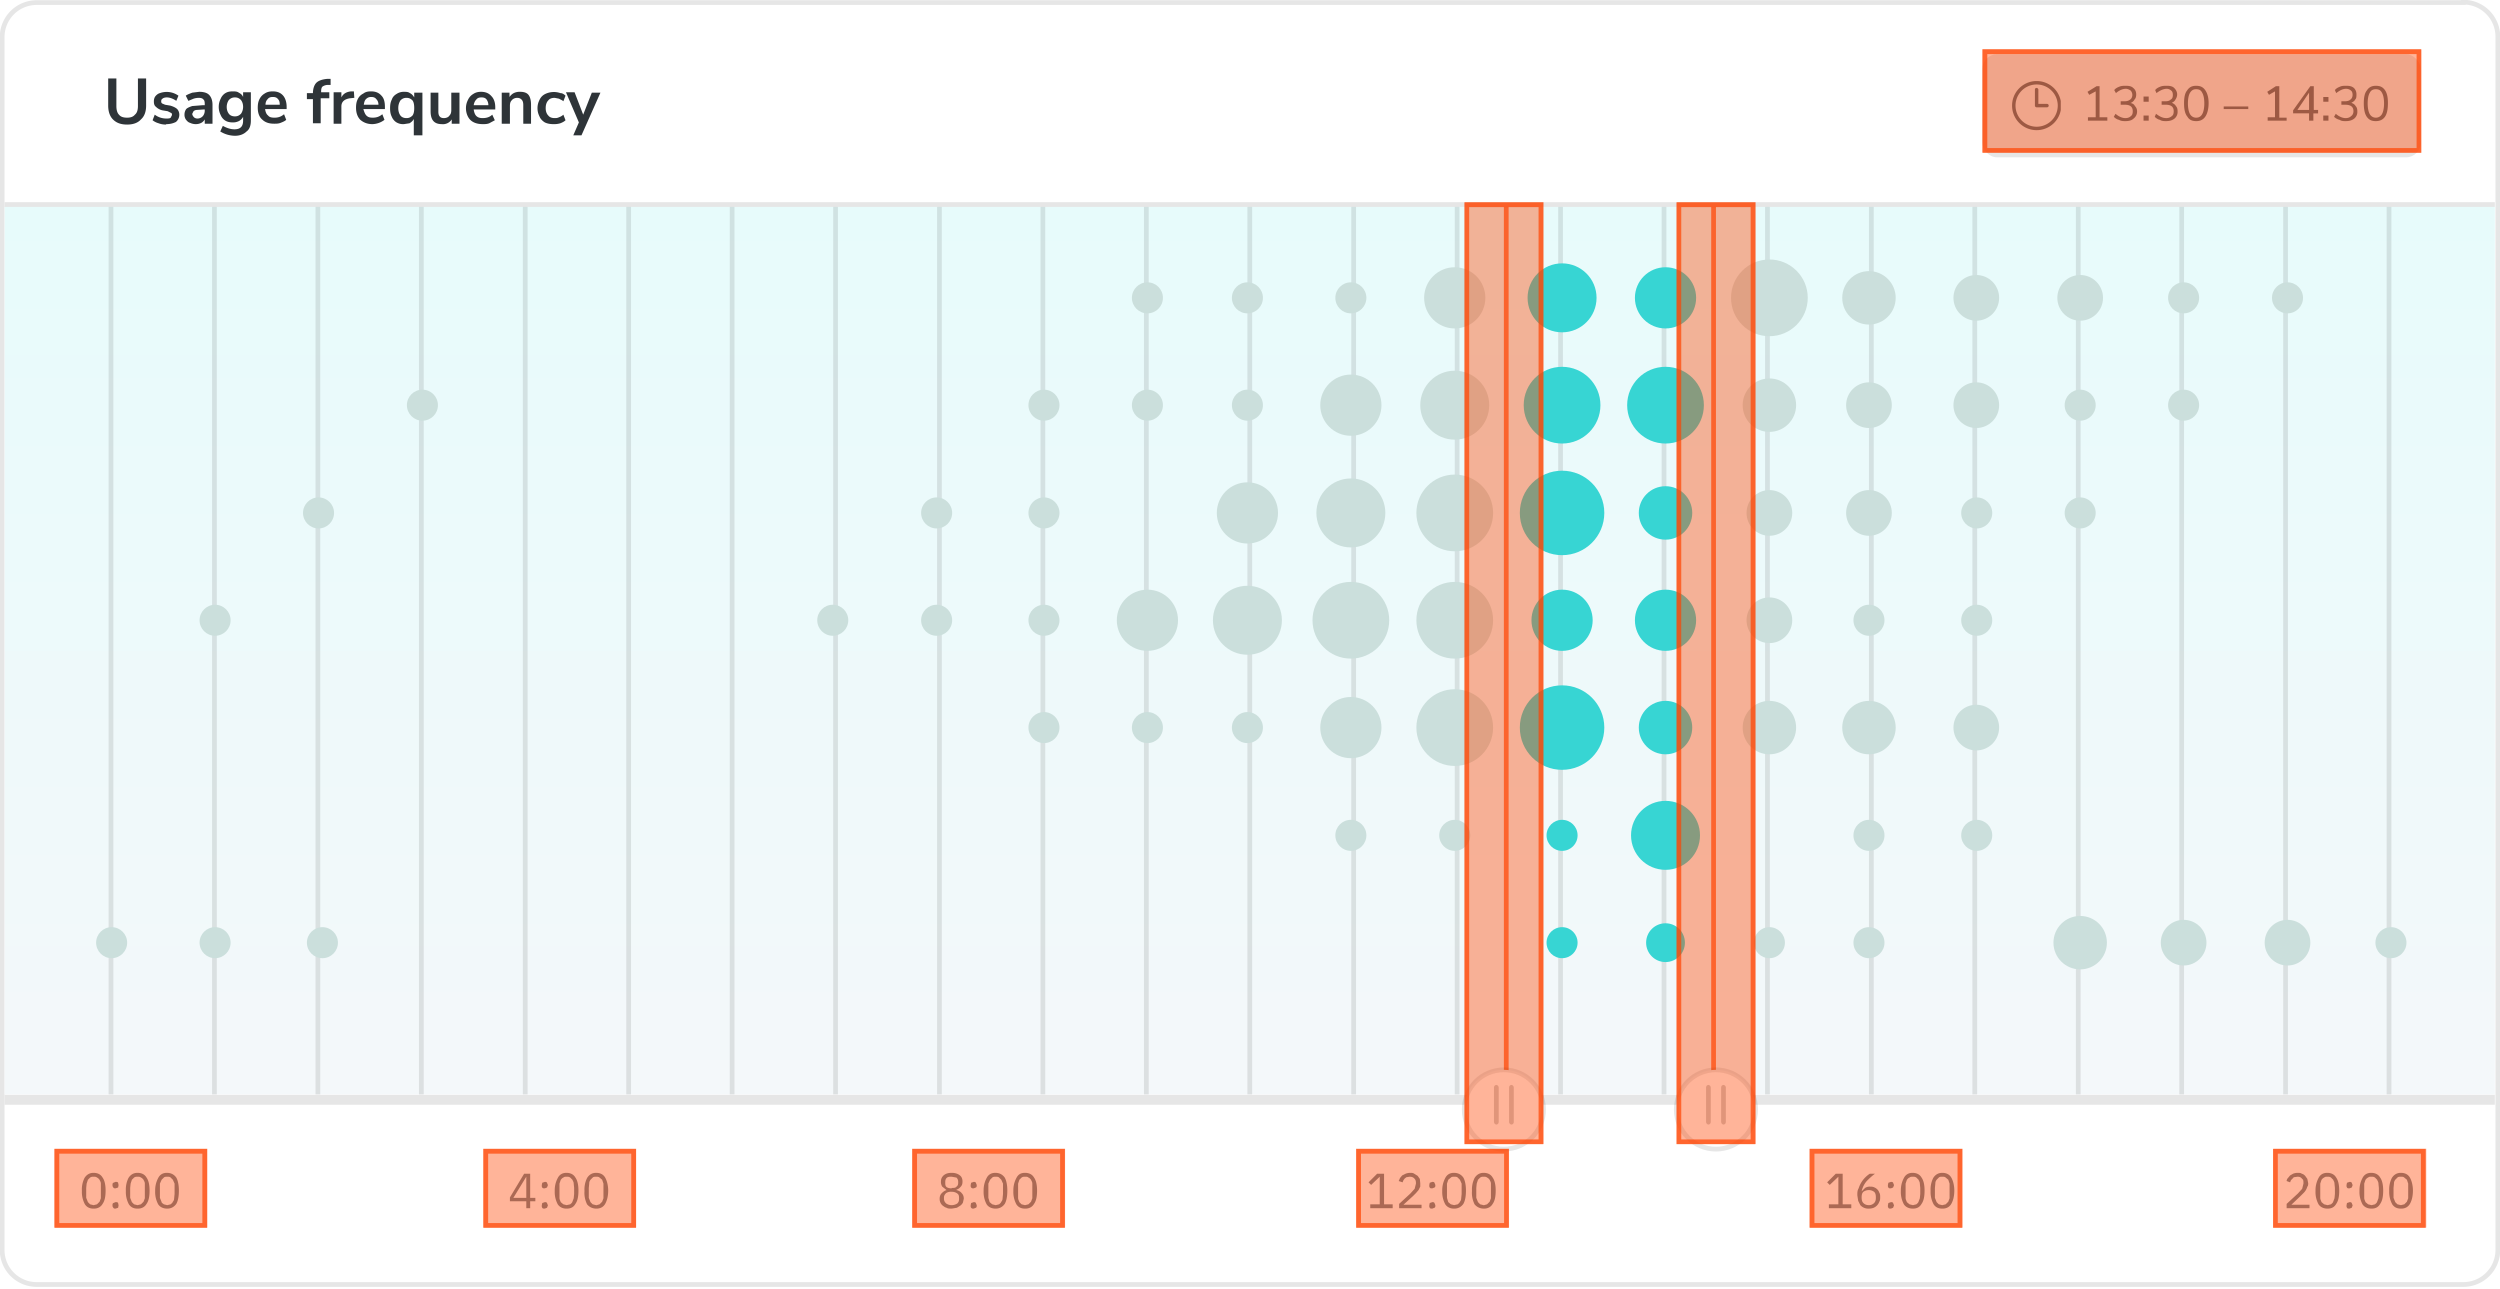 <svg xmlns="http://www.w3.org/2000/svg" width="580" height="299" fill="none"><path fill="#fff" d="M1.1 8.5c0-4 3.3-7.4 7.4-7.4h563c4 0 7.4 3.3 7.4 7.4V290c0 4-3.3 7.3-7.4 7.3H8.5c-4 0-7.4-3.2-7.4-7.3V8.5Z"/><path stroke="#000" stroke-opacity=".1" stroke-width="1.1" d="M571.5.6H8.5a8 8 0 0 0-8 7.9V290a8 8 0 0 0 8 8h563a8 8 0 0 0 8-8V8.5a8 8 0 0 0-8-8Z"/><path fill="#2E3438" d="M29.5 28.9c-1.5 0-2.5-.4-3.3-1.2-.7-.7-1.1-1.8-1.1-3.2v-6.3H27v6.4c0 .9.2 1.6.6 2 .4.5 1 .7 1.9.7.8 0 1.4-.2 1.8-.7.5-.4.7-1.1.7-2v-6.4h1.9v6.3c0 1.4-.4 2.5-1.2 3.2-.7.8-1.8 1.2-3.2 1.2Zm9 0c-.6 0-1.2-.1-1.7-.3a4 4 0 0 1-1.4-.7l.5-1.3c.8.6 1.7.9 2.7.9.4 0 .8 0 1-.2l.3-.6c0-.2 0-.4-.2-.5l-.8-.4-1.2-.2a3 3 0 0 1-1.5-.8c-.4-.3-.5-.7-.5-1.3 0-.4.1-.8.3-1.1.3-.4.7-.7 1.1-.8a4.7 4.7 0 0 1 4.3.6l-.5 1.2c-.7-.5-1.5-.8-2.2-.8-.4 0-.8.1-1 .3-.2.1-.3.3-.3.6 0 .2 0 .3.2.5l.7.3 1.2.2c.7.2 1.3.5 1.6.8.3.3.5.8.5 1.3 0 .7-.3 1.3-.8 1.7-.6.3-1.3.5-2.2.5Zm7.7-7.6c1 0 1.8.2 2.3.7.5.5.8 1.3.8 2.3v4.4h-1.8v-1a2 2 0 0 1-.8.8c-.4.2-.8.3-1.3.3a3 3 0 0 1-1.3-.3c-.4-.1-.7-.4-1-.8a2 2 0 0 1-.3-1.1c0-.6.2-1 .4-1.3.3-.3.8-.5 1.4-.7l2.5-.2h.4v-.3c0-.5-.1-.9-.3-1-.2-.3-.6-.4-1.1-.4a4 4 0 0 0-1.2.2l-1.2.5-.6-1.2c.4-.3 1-.5 1.5-.7l1.6-.2Zm-.4 6.2c.5 0 .9-.2 1.2-.5.3-.3.5-.8.5-1.3v-.3h-.3l-1.5.1c-.4 0-.7.2-.8.3l-.3.6c0 .3.2.6.4.8.2.2.5.3.8.3Zm12.4-6V28c0 1.1-.3 2-1 2.5-.6.6-1.5 1-2.7 1a6.6 6.6 0 0 1-3.4-1l.6-1.3c.9.5 1.8.8 2.7.8 1.3 0 2-.6 2-2v-.9c-.2.4-.6.8-1 1a3 3 0 0 1-1.4.3c-.6 0-1.2-.1-1.7-.4-.5-.3-.9-.8-1.1-1.3a4.2 4.2 0 0 1 0-3.8c.2-.5.6-1 1.1-1.3.5-.3 1-.4 1.7-.4.5 0 1 0 1.4.3.4.2.8.5 1 1v-1.1h1.8ZM54.5 27c.6 0 1-.2 1.4-.6.3-.4.5-1 .5-1.6 0-.7-.2-1.2-.5-1.6-.4-.4-.8-.6-1.4-.6-.6 0-1 .2-1.4.6-.3.4-.5 1-.5 1.6 0 .7.2 1.2.5 1.6.3.4.8.6 1.4.6Zm12-1.7h-5c.1.7.3 1.2.7 1.5.3.4.8.5 1.5.5.8 0 1.5-.2 2.2-.8l.5 1.3c-.3.3-.8.5-1.3.7-.5.2-1 .2-1.5.2-1.2 0-2.1-.3-2.8-1-.7-.6-1-1.6-1-2.7 0-.8.1-1.4.4-2 .3-.6.7-1 1.2-1.3.6-.4 1.2-.5 1.9-.5 1 0 1.8.3 2.4 1 .5.6.8 1.5.8 2.6v.5Zm-3.2-2.8c-.5 0-.9.1-1.2.5-.3.3-.5.7-.5 1.3h3.3c0-.6-.1-1-.4-1.3-.3-.4-.7-.5-1.2-.5Zm11.2-1.1h1.9v1.4h-2v5.8h-1.8V23h-1.4v-1.4h1.4c0-1 .3-1.9.8-2.4s1.4-.8 2.5-.9h.8v1.4h-.6c-.6 0-1 .2-1.3.4-.2.2-.3.6-.3 1.1v.4Zm7.7 1.3-1 .1c-1.3.2-2 .8-2 1.9v4h-1.8v-7.3h1.8v1.2c.4-.8 1.1-1.3 2.3-1.4h.6l.1 1.5Zm7.1 2.6h-5c.2.7.4 1.2.7 1.5.4.4.8.5 1.5.5.8 0 1.5-.2 2.2-.8l.5 1.3a4.8 4.8 0 0 1-2.8 1c-1.2 0-2.1-.4-2.8-1-.7-.7-1-1.7-1-2.8 0-.8.1-1.4.4-2 .3-.6.7-1 1.3-1.3.5-.4 1.1-.5 1.8-.5 1 0 1.8.3 2.4 1 .6.6.8 1.5.8 2.6v.5Zm-3.2-2.8c-.4 0-.8.1-1.2.5-.3.3-.4.7-.5 1.3h3.4c0-.6-.2-1-.5-1.3-.3-.4-.7-.5-1.2-.5ZM98 21.5v9.9H96v-3.8c-.2.4-.5.7-1 1l-1.3.2a3 3 0 0 1-1.7-.4c-.5-.3-.9-.8-1.1-1.3-.3-.6-.4-1.2-.4-2s.1-1.4.4-2c.2-.6.6-1 1.1-1.3a3 3 0 0 1 1.7-.5c.5 0 1 0 1.4.3.4.2.7.5 1 1v-1.1h1.8Zm-3.7 5.9c.6 0 1-.2 1.4-.6.3-.4.4-1 .4-1.7 0-.8-.1-1.4-.4-1.8-.4-.4-.8-.6-1.4-.6-.6 0-1 .2-1.4.6-.3.5-.5 1-.5 1.8 0 .7.2 1.3.5 1.7.3.4.8.6 1.4.6Zm12.3-6v7.3h-1.8v-1a2.4 2.4 0 0 1-2.3 1.1c-1.8 0-2.6-1-2.6-3v-4.3h1.8v4.4c0 .5.1.9.3 1.1.2.3.6.4 1 .4.5 0 1-.2 1.2-.5.4-.4.5-.8.5-1.4v-4h1.9Zm8.3 4h-5c.1.7.3 1.2.6 1.5.4.4.9.5 1.5.5.8 0 1.6-.2 2.2-.8l.6 1.3-1.3.7c-.5.2-1 .2-1.5.2-1.2 0-2.2-.3-2.9-1-.6-.6-1-1.6-1-2.7 0-.8.2-1.4.5-2 .3-.6.7-1 1.2-1.3.6-.4 1.2-.5 1.8-.5 1 0 1.8.3 2.4 1 .6.6.9 1.5.9 2.6v.5Zm-3.2-2.8c-.5 0-.9.1-1.2.5-.3.3-.5.7-.6 1.3h3.4c0-.6-.2-1-.4-1.3-.3-.4-.7-.5-1.2-.5Zm9-1.3c.8 0 1.5.2 1.9.7.4.5.6 1.3.6 2.3v4.4h-1.8v-4.3c0-.6-.1-1-.4-1.3-.2-.2-.5-.4-1-.4s-1 .2-1.3.6c-.3.3-.4.7-.4 1.3v4.1h-1.9v-7.2h1.8v1c.3-.4.6-.7 1-.9a3 3 0 0 1 1.4-.3Zm7.7 7.5c-.7 0-1.4-.1-2-.4-.5-.3-1-.8-1.2-1.3-.3-.6-.5-1.2-.5-2s.2-1.4.5-2c.3-.6.7-1 1.3-1.3a4.6 4.6 0 0 1 3.5-.2c.5 0 .9.3 1.2.6l-.5 1.3c-.3-.3-.7-.4-1-.6l-1-.2c-.7 0-1.2.2-1.5.6-.4.4-.6 1-.6 1.8 0 .7.2 1.3.6 1.7.3.4.8.6 1.5.6.3 0 .6 0 1-.2.3-.1.7-.3 1-.6l.5 1.3c-.3.3-.7.5-1.2.7a5 5 0 0 1-1.6.2Zm9-7.3h1.9l-4.4 9.9H133l1.3-3-3-7h2l2 5.2 2-5.1Z"/><path fill="url(#a)" d="M0 0h577.7v205.9H0z" transform="translate(1.1 48)"/><path fill="#000" fill-opacity=".1" d="M193.3 48h1.1v205.9h-1.1zM385.5 48h1.1v205.9h-1.1zM49.2 48h1.1v205.9h-1.1zM241.4 48h1.1v205.9h-1.1zM433.6 48h1.1v205.9h-1.1zM97.2 48h1.1v205.9h-1.1zM289.4 48h1.1v205.9h-1.1zM481.6 48h1.1v205.9h-1.1zM145.3 48h1.1v205.9h-1.1zM337.5 48h1.1v205.9h-1.1zM529.7 48h1.1v205.9h-1.1zM25.2 48h1.1v205.9h-1.1zM217.4 48h1.1v205.9h-1.1zM409.5 48h1.1v205.9h-1.1zM73.2 48h1.1v205.9h-1.1zM265.4 48h1.1v205.9h-1.1zM457.6 48h1.1v205.9h-1.1zM121.3 48h1.1v205.9h-1.1zM313.5 48h1.1v205.9h-1.1zM505.6 48h1.1v205.9h-1.1zM169.3 48h1.1v205.9h-1.1zM361.5 48h1.1v205.9h-1.1zM553.7 48h1.1v205.9h-1.1z"/><circle cx="25.9" cy="218.7" r="3.6" fill="#CBDFDC"/><circle cx="313.4" cy="193.8" r="3.6" fill="#CBDFDC"/><circle cx="242.2" cy="168.8" r="3.6" fill="#CBDFDC"/><circle cx="193.2" cy="143.9" r="3.6" fill="#CBDFDC"/><circle cx="242.2" cy="94" r="3.6" fill="#CBDFDC"/><circle cx="98" cy="94" r="3.6" fill="#CBDFDC"/><circle cx="266.2" cy="69.1" r="3.6" fill="#CBDFDC"/><circle cx="49.9" cy="218.7" r="3.6" fill="#CBDFDC"/><circle cx="337.5" cy="193.8" r="3.6" fill="#CBDFDC"/><circle cx="433.6" cy="193.8" r="3.6" fill="#CBDFDC"/><circle cx="266.2" cy="168.8" r="3.6" fill="#CBDFDC"/><circle cx="433.6" cy="143.9" r="3.6" fill="#CBDFDC"/><circle cx="458.6" cy="119" r="3.6" fill="#CBDFDC"/><circle cx="482.6" cy="94" r="3.6" fill="#CBDFDC"/><circle cx="506.6" cy="69.1" r="3.6" fill="#CBDFDC"/><circle cx="217.3" cy="143.9" r="3.6" fill="#CBDFDC"/><circle cx="266.2" cy="94" r="3.6" fill="#CBDFDC"/><circle cx="289.4" cy="69.1" r="3.6" fill="#CBDFDC"/><circle cx="217.3" cy="119" r="3.6" fill="#CBDFDC"/><circle cx="49.9" cy="143.9" r="3.6" fill="#CBDFDC"/><circle cx="73.9" cy="119" r="3.6" fill="#CBDFDC"/><circle cx="74.8" cy="218.7" r="3.6" fill="#CBDFDC"/><circle cx="362.4" cy="193.8" r="3.6" fill="#37D5D3"/><circle cx="362.4" cy="218.7" r="3.6" fill="#37D5D3"/><circle cx="458.6" cy="193.8" r="3.6" fill="#CBDFDC"/><circle cx="289.4" cy="168.8" r="3.6" fill="#CBDFDC"/><circle cx="458.6" cy="143.9" r="3.6" fill="#CBDFDC"/><circle cx="482.6" cy="119" r="3.6" fill="#CBDFDC"/><circle cx="506.6" cy="94" r="3.6" fill="#CBDFDC"/><circle cx="530.7" cy="69.1" r="3.6" fill="#CBDFDC"/><circle cx="242.2" cy="143.9" r="3.6" fill="#CBDFDC"/><circle cx="289.4" cy="94" r="3.6" fill="#CBDFDC"/><circle cx="313.4" cy="69.1" r="3.6" fill="#CBDFDC"/><circle cx="242.2" cy="119" r="3.6" fill="#CBDFDC"/><circle cx="410.5" cy="218.7" r="3.6" fill="#CBDFDC"/><circle cx="433.6" cy="218.7" r="3.6" fill="#CBDFDC"/><circle cx="554.7" cy="218.7" r="3.6" fill="#CBDFDC"/><circle cx="482.6" cy="218.7" r="6.2" fill="#CBDFDC"/><circle cx="433.6" cy="168.8" r="6.2" fill="#CBDFDC"/><circle cx="410.5" cy="143.9" r="5.3" fill="#CBDFDC"/><circle cx="410.5" cy="119" r="5.3" fill="#CBDFDC"/><circle cx="458.5" cy="69.1" r="5.3" fill="#CBDFDC"/><circle cx="433.6" cy="119" r="5.3" fill="#CBDFDC"/><circle cx="433.6" cy="94" r="5.3" fill="#CBDFDC"/><circle cx="458.5" cy="94" r="5.3" fill="#CBDFDC"/><circle cx="482.6" cy="69.1" r="5.3" fill="#CBDFDC"/><circle cx="410.5" cy="168.8" r="6.2" fill="#CBDFDC"/><circle cx="386.4" cy="168.8" r="6.2" fill="#37D5D3"/><circle cx="386.4" cy="218.7" r="4.5" fill="#37D5D3"/><circle cx="362.4" cy="168.8" r="9.8" fill="#37D5D3"/><circle cx="337.5" cy="168.8" r="8.9" fill="#CBDFDC"/><circle cx="313.4" cy="143.9" r="8.9" fill="#CBDFDC"/><circle cx="337.5" cy="119" r="8.9" fill="#CBDFDC"/><circle cx="362.4" cy="119" r="9.8" fill="#37D5D3"/><circle cx="410.5" cy="69.1" r="8.9" fill="#CBDFDC"/><circle cx="337.5" cy="143.9" r="8.9" fill="#CBDFDC"/><circle cx="313.4" cy="168.8" r="7.1" fill="#CBDFDC"/><circle cx="289.4" cy="143.9" r="8" fill="#CBDFDC"/><circle cx="386.4" cy="193.8" r="8" fill="#37D5D3"/><circle cx="313.4" cy="119" r="8" fill="#CBDFDC"/><circle cx="362.4" cy="69.1" r="8" fill="#37D5D3"/><circle cx="337.5" cy="94" r="8" fill="#CBDFDC"/><circle cx="362.4" cy="94" r="8.9" fill="#37D5D3"/><circle cx="386.4" cy="94" r="8.9" fill="#37D5D3"/><circle cx="337.5" cy="69.1" r="7.1" fill="#CBDFDC"/><circle cx="313.4" cy="94" r="7.1" fill="#CBDFDC"/><circle cx="266.2" cy="143.9" r="7.1" fill="#CBDFDC"/><circle cx="289.4" cy="119" r="7.1" fill="#CBDFDC"/><circle cx="362.4" cy="143.9" r="7.1" fill="#37D5D3"/><circle cx="386.4" cy="143.9" r="7.1" fill="#37D5D3"/><circle cx="386.4" cy="119" r="6.2" fill="#37D5D3"/><circle cx="386.4" cy="69.1" r="7.1" fill="#37D5D3"/><circle cx="433.6" cy="69.1" r="6.2" fill="#CBDFDC"/><circle cx="410.5" cy="94" r="6.2" fill="#CBDFDC"/><circle cx="458.5" cy="168.8" r="5.3" fill="#CBDFDC"/><circle cx="506.6" cy="218.7" r="5.3" fill="#CBDFDC"/><circle cx="530.7" cy="218.7" r="5.3" fill="#CBDFDC"/><path fill="#F40" fill-opacity=".7" d="M348.9 48h1.1v208.2h-1.1zM397 48h1.1v208.2H397z"/><path fill="#000" fill-opacity=".1" d="M1.1 254h577.7v2.3H1.1zM1.1 46.9h577.7V48H1.1z"/><path fill="#73828C" d="M21.7 280.4c-1 0-1.6-.4-2-1a6 6 0 0 1-.7-3.1 6 6 0 0 1 .6-3c.5-.8 1.2-1.2 2.1-1.2 1 0 1.7.4 2.1 1.1.5.7.7 1.8.7 3 0 1.4-.2 2.4-.7 3.1-.4.7-1.1 1.1-2 1.1Zm0-.8.8-.2.6-.6.3-.8v-3.4c0-.4-.2-.6-.3-.9-.2-.2-.3-.4-.6-.5-.2-.2-.5-.2-.8-.2-.3 0-.5 0-.8.2l-.5.5-.3.9-.1 1v2.3l.4 1 .5.5.8.2Zm5.1.8c-.2 0-.4 0-.5-.2a.7.7 0 0 1-.2-.5v-.1c0-.2 0-.4.2-.5l.5-.2c.3 0 .5 0 .6.2l.1.5v.1l-.1.5-.6.2Zm0-4.7c-.2 0-.4 0-.5-.2a.7.7 0 0 1-.2-.5v-.1c0-.2 0-.4.2-.5l.5-.2c.3 0 .5 0 .6.2l.1.5v.1l-.1.5-.6.2Zm5.1 4.7c-1 0-1.6-.4-2-1a6 6 0 0 1-.7-3.1 6 6 0 0 1 .6-3c.5-.8 1.2-1.2 2.1-1.2 1 0 1.7.4 2.1 1.1.5.7.7 1.8.7 3 0 1.4-.2 2.4-.7 3.1-.4.7-1.1 1.1-2 1.1Zm0-.8.8-.2.6-.6.3-.8v-3.4c0-.4-.2-.6-.3-.9-.2-.2-.3-.4-.6-.5-.2-.2-.5-.2-.8-.2-.3 0-.5 0-.8.2l-.5.5-.3.9-.1 1v2.3l.4 1 .5.5.8.2Zm6.9.8c-1 0-1.7-.4-2.1-1a6 6 0 0 1-.7-3.1 6 6 0 0 1 .7-3c.4-.8 1.1-1.2 2-1.2 1 0 1.7.4 2.2 1.1.4.7.6 1.8.6 3 0 1.4-.2 2.4-.6 3.1-.5.7-1.2 1.1-2.1 1.1Zm0-.8.8-.2c.2-.2.4-.3.5-.6.2-.2.3-.5.3-.8l.1-1v-2.4l-.4-.9-.5-.5c-.2-.2-.5-.2-.8-.2-.3 0-.6 0-.8.2l-.5.5-.4.9v3.3l.4 1c0 .2.3.3.5.5l.8.2ZM122.1 280.3v-1.6h-3.8v-.9l3.3-5.5h1.4v5.6h1.2v.8H123v1.6h-.9Zm-3-2.4h3V273l-3 4.9Zm7.3 2.5c-.3 0-.5 0-.6-.2a.7.7 0 0 1-.1-.5v-.1l.1-.5.6-.2c.2 0 .4 0 .5.2l.2.5v.1l-.2.5-.5.2Zm0-4.7c-.3 0-.5 0-.6-.2a.7.7 0 0 1-.1-.5v-.1l.1-.5.6-.2c.2 0 .4 0 .5.2l.2.5v.1l-.2.5-.5.2Zm5 4.7c-.9 0-1.6-.4-2-1a6 6 0 0 1-.7-3.1 6 6 0 0 1 .7-3c.4-.8 1.1-1.2 2-1.2 1 0 1.7.4 2.1 1.1.5.7.7 1.8.7 3 0 1.4-.2 2.4-.7 3.1-.4.7-1 1.1-2 1.1Zm0-.8.9-.2c.2-.2.4-.3.5-.6l.3-.8.1-1v-1.4l-.1-1c0-.4-.2-.6-.3-.9l-.5-.5c-.3-.2-.5-.2-.8-.2-.4 0-.6 0-.8.2-.3.1-.4.3-.6.5l-.3.9v3.3c0 .4.2.7.3 1l.6.5.8.2Zm7 .8c-1 0-1.7-.4-2.2-1a6 6 0 0 1-.6-3.1 6 6 0 0 1 .6-3c.5-.8 1.2-1.2 2.1-1.2 1 0 1.7.4 2.1 1.1.4.7.7 1.8.7 3 0 1.4-.3 2.4-.7 3.1-.4.7-1.1 1.1-2 1.1Zm0-.8.7-.2.6-.6.3-.8v-3.4l-.3-.9-.6-.5c-.2-.2-.5-.2-.8-.2-.3 0-.6 0-.8.2l-.5.5c-.2.3-.3.5-.3.9l-.1 1v2.3l.4 1 .5.5.8.2ZM220.8 280.4c-.5 0-.9 0-1.2-.2-.4-.1-.6-.3-.9-.5a2 2 0 0 1-.7-1.6c0-.6.2-1 .5-1.3.3-.3.7-.6 1.1-.7l-1-.8a2 2 0 0 1-.3-1.2c0-.6.2-1 .6-1.4.5-.4 1-.6 1.9-.6.8 0 1.4.2 1.9.6.4.3.6.8.6 1.4 0 .5-.1.9-.4 1.2a2 2 0 0 1-1 .7v.1c.5.1 1 .4 1.2.7.3.3.5.7.5 1.3l-.2.9a2 2 0 0 1-.6.7l-.8.5-1.2.2Zm0-.8c.5 0 1-.2 1.3-.4.3-.3.4-.6.4-1v-.3c0-.5-.1-.8-.4-1a2 2 0 0 0-1.3-.4 2 2 0 0 0-1.3.3c-.3.3-.5.6-.5 1v.3c0 .5.2.8.5 1.1.3.2.7.4 1.3.4Zm0-4c.5 0 .9 0 1.1-.3.3-.2.4-.5.4-.9v-.2c0-.4-.1-.7-.4-1l-1.1-.2c-.5 0-.9 0-1.2.3-.2.2-.3.5-.3 1v.1c0 .4 0 .7.3 1 .3.2.7.3 1.2.3Zm5 4.8c-.2 0-.3 0-.5-.2a.7.7 0 0 1-.1-.5v-.1l.1-.5.6-.2c.2 0 .4 0 .5.2l.2.5v.1c0 .2 0 .4-.2.5l-.5.2Zm0-4.7c-.2 0-.3 0-.5-.2a.7.7 0 0 1-.1-.5v-.1l.1-.5.6-.2c.2 0 .4 0 .5.2l.2.5v.1c0 .2 0 .4-.2.5l-.5.2Zm5.2 4.7c-1 0-1.7-.4-2.1-1a6 6 0 0 1-.7-3.1 6 6 0 0 1 .7-3c.4-.8 1.1-1.2 2-1.2 1 0 1.7.4 2.2 1.1.4.7.6 1.8.6 3 0 1.4-.2 2.4-.6 3.1-.5.7-1.2 1.1-2.1 1.1Zm0-.8.8-.2c.2-.2.4-.3.5-.6.2-.2.3-.5.3-.8l.1-1v-2.4l-.4-.9-.5-.5c-.2-.2-.5-.2-.8-.2-.3 0-.6 0-.8.2l-.5.5-.4.9v3.3l.3 1 .6.5.8.2Zm6.8.8c-1 0-1.6-.4-2-1a6 6 0 0 1-.7-3.1 6 6 0 0 1 .7-3c.4-.8 1-1.2 2-1.2s1.7.4 2.1 1.1c.5.7.7 1.8.7 3 0 1.4-.2 2.4-.7 3.1-.4.7-1.1 1.1-2 1.1Zm0-.8.8-.2.6-.6.3-.8v-3.4c0-.4-.2-.6-.3-.9-.2-.2-.3-.4-.6-.5-.2-.2-.4-.2-.8-.2-.3 0-.5 0-.8.2l-.5.5-.3.9v3.3c0 .4.2.7.3 1l.5.5.8.2ZM317.9 280.3v-.9h2.2V273l-2 1.9-.6-.6 2-2h1.6v7.1h2v.9H318Zm12 0h-5.3v-1l2.6-2.4 1-1.1.3-1.2v-.1c0-.5-.1-.8-.3-1-.3-.4-.7-.5-1.2-.5l-.6.1c-.2 0-.3.2-.5.3l-.3.4-.2.5-.9-.3.3-.7.5-.6.8-.4a3 3 0 0 1 1-.2c.4 0 .7 0 1 .2l.8.5.5.7.1 1v.8l-.4.8-.6.7-.7.7-2.2 2h4.2v.8Zm2.4.1c-.3 0-.5 0-.6-.2a.7.7 0 0 1-.1-.5v-.1l.1-.5.6-.2c.2 0 .4 0 .5.2l.2.5v.1c0 .2 0 .4-.2.5l-.5.2Zm0-4.7c-.3 0-.5 0-.6-.2a.7.7 0 0 1-.1-.5v-.1l.1-.5.6-.2c.2 0 .4 0 .5.2l.2.5v.1c0 .2 0 .4-.2.5l-.5.2Zm5 4.7c-.9 0-1.6-.4-2-1a6 6 0 0 1-.7-3.1 6 6 0 0 1 .7-3c.4-.8 1.1-1.2 2-1.2 1 0 1.7.4 2.2 1.1.4.7.6 1.8.6 3 0 1.4-.2 2.4-.6 3.1-.5.7-1.2 1.1-2.1 1.1Zm0-.8.9-.2c.2-.2.4-.3.5-.6.2-.2.3-.5.3-.8l.1-1v-2.4l-.4-.9-.5-.5c-.2-.2-.5-.2-.8-.2-.3 0-.6 0-.8.2l-.6.5-.3.9v3.3l.3 1 .6.5.8.2Zm7 .8c-1 0-1.7-.4-2.2-1a6 6 0 0 1-.6-3.1 6 6 0 0 1 .6-3c.5-.8 1.2-1.2 2.1-1.2 1 0 1.7.4 2.1 1.1.5.7.7 1.8.7 3 0 1.4-.2 2.4-.7 3.1-.4.7-1.1 1.1-2 1.1Zm0-.8.7-.2.6-.6.3-.8v-3.4c0-.4-.2-.6-.3-.9-.2-.2-.3-.4-.6-.5-.2-.2-.5-.2-.8-.2-.3 0-.5 0-.8.2l-.5.5-.3.9-.1 1v2.3l.4 1 .5.5.8.2ZM424.3 280.3v-.9h2.2V273l-2 1.9-.6-.6 2-2h1.6v7.1h2v.9h-5.2Zm9.3.1a2.5 2.5 0 0 1-2-.8l-.5-1-.2-1.3c0-.6 0-1.1.3-1.6a6.3 6.3 0 0 1 1.6-2.6 6 6 0 0 1 1-.8h1.2a15.6 15.6 0 0 0-2 1.8 5.4 5.4 0 0 0-1.1 2.3l.8-.8a2 2 0 0 1 1.2-.3c.3 0 .6 0 1 .2a2 2 0 0 1 1.1 1.2c.2.3.2.7.2 1 0 .4 0 .8-.2 1.1a2.4 2.4 0 0 1-1.3 1.4 3 3 0 0 1-1.1.2Zm0-.8c.5 0 .9-.2 1.2-.5.3-.3.4-.7.4-1.2v-.1c0-.6-.1-1-.4-1.3-.3-.2-.7-.4-1.2-.4-.6 0-1 .2-1.3.4-.3.3-.4.7-.4 1.3 0 .6.1 1 .4 1.3.3.3.7.5 1.3.5Zm5 .8c-.2 0-.4 0-.5-.2a.7.7 0 0 1-.1-.5v-.1l.1-.5.6-.2c.2 0 .4 0 .5.2l.2.5v.1l-.2.5-.5.2Zm0-4.7c-.2 0-.4 0-.5-.2a.7.7 0 0 1-.1-.5v-.1l.1-.5.6-.2c.2 0 .4 0 .5.2l.2.5v.1l-.2.5-.5.2Zm5.2 4.7c-1 0-1.7-.4-2.1-1a6 6 0 0 1-.7-3.1 6 6 0 0 1 .7-3c.4-.8 1.1-1.2 2-1.2 1 0 1.7.4 2.1 1.1.5.7.7 1.8.7 3 0 1.4-.2 2.4-.7 3.1-.4.7-1 1.1-2 1.1Zm0-.8.8-.2c.2-.2.4-.3.5-.6l.3-.8.1-1v-1.4l-.1-1c0-.4-.2-.6-.3-.9l-.5-.5c-.3-.2-.5-.2-.8-.2-.3 0-.6 0-.8.2-.3.1-.4.3-.6.5l-.3.9v3.3c0 .4.2.7.3 1l.6.5.8.2Zm6.8.8c-1 0-1.6-.4-2-1a6 6 0 0 1-.7-3.1 6 6 0 0 1 .6-3c.5-.8 1.2-1.2 2.1-1.2 1 0 1.7.4 2.1 1.1.4.7.7 1.8.7 3 0 1.4-.3 2.4-.7 3.1-.4.7-1.1 1.1-2 1.1Zm0-.8.8-.2.6-.6.3-.8v-3.4l-.3-.9-.6-.5c-.2-.2-.5-.2-.8-.2-.3 0-.6 0-.8.2l-.5.5c-.2.3-.3.5-.3.9l-.1 1v2.3l.4 1 .5.5.8.2ZM535.8 280.3h-5.3v-1l2.6-2.4 1-1.1.3-1.2v-.1c0-.5 0-.8-.3-1-.3-.4-.6-.5-1.1-.5l-.7.1c-.2 0-.3.2-.4.3l-.4.4-.2.5-.8-.3c0-.2.1-.5.3-.7l.5-.6.7-.4a3 3 0 0 1 1-.2c.4 0 .8 0 1 .2.4.1.6.3.8.5l.5.7.2 1c0 .3 0 .6-.2.8a3.3 3.3 0 0 1-.9 1.5l-.7.7-2.1 2h4.2v.8Zm4.2.1c-1 0-1.7-.4-2.1-1a6 6 0 0 1-.7-3.1 6 6 0 0 1 .7-3c.4-.8 1.1-1.2 2-1.2 1 0 1.7.4 2.1 1.1.5.7.7 1.8.7 3 0 1.4-.2 2.4-.7 3.1-.4.7-1 1.1-2 1.1Zm0-.8.8-.2c.2-.2.4-.3.5-.6l.3-.8.1-1v-1.4l-.1-1c0-.4-.2-.6-.3-.9l-.5-.5c-.3-.2-.5-.2-.8-.2-.4 0-.6 0-.8.2-.3.1-.4.3-.6.5l-.3.9v3.3c0 .4.2.7.3 1l.6.5.8.2Zm5 .8c-.2 0-.4 0-.5-.2a.7.7 0 0 1-.1-.5v-.1l.1-.5.6-.2c.2 0 .4 0 .5.2l.2.5v.1l-.2.5-.5.2Zm0-4.7c-.2 0-.4 0-.5-.2a.7.7 0 0 1-.1-.5v-.1l.1-.5.6-.2c.2 0 .4 0 .5.2l.2.5v.1l-.2.5-.5.2Zm5.2 4.7c-1 0-1.7-.4-2.1-1a6 6 0 0 1-.7-3.1 6 6 0 0 1 .7-3c.4-.8 1.1-1.2 2-1.2 1 0 1.7.4 2.1 1.1.5.7.7 1.8.7 3 0 1.4-.2 2.4-.7 3.1-.4.7-1 1.1-2 1.1Zm0-.8.8-.2c.2-.2.4-.3.5-.6l.3-.8.1-1v-1.4l-.1-1c0-.4-.2-.6-.3-.9l-.5-.5c-.3-.2-.5-.2-.8-.2-.4 0-.6 0-.8.2-.3.1-.4.3-.6.5l-.3.9v3.3c0 .4.2.7.3 1l.6.5.8.2Zm6.8.8c-1 0-1.6-.4-2-1a6 6 0 0 1-.7-3.1 6 6 0 0 1 .6-3c.5-.8 1.2-1.2 2.1-1.2 1 0 1.7.4 2.1 1.1.4.7.7 1.8.7 3 0 1.4-.3 2.4-.7 3.1-.4.7-1.1 1.1-2 1.1Zm0-.8.8-.2.6-.6.3-.8v-3.4l-.3-.9-.6-.5c-.2-.2-.5-.2-.8-.2-.3 0-.6 0-.8.2l-.5.5c-.2.3-.3.5-.3.9l-.1 1v2.3l.4 1 .5.5.8.2Z"/><g filter="url(#b)"><circle cx="348.9" cy="256.3" r="9.2" fill="#fff"/><circle cx="348.9" cy="256.3" r="9.2" stroke="#000" stroke-opacity=".1" stroke-width="1.1"/></g><rect width="1.1" height="9.2" x="346.6" y="251.7" fill="#CCC" rx=".6"/><rect width="1.1" height="9.2" x="350.1" y="251.7" fill="#CCC" rx=".6"/><g filter="url(#c)"><circle cx="398.1" cy="256.3" r="9.2" fill="#fff"/><circle cx="398.1" cy="256.3" r="9.2" stroke="#000" stroke-opacity=".1" stroke-width="1.1"/></g><rect width="1.1" height="9.2" x="395.8" y="251.7" fill="#CCC" rx=".6"/><rect width="1.1" height="9.2" x="399.3" y="251.7" fill="#CCC" rx=".6"/><rect width="101.7" height="23.9" x="459.9" y="12.6" fill="#000" fill-opacity=".1" rx="3.4"/><g fill="#5C6870" clip-path="url(#d)"><path d="M472.5 20.4c.2 0 .4.2.4.4v3.3h2a.4.4 0 1 1 0 .8h-2.4a.4.4 0 0 1-.4-.4v-3.7c0-.2.1-.4.4-.4Z"/><path fill-rule="evenodd" d="M472.5 30.2a5.7 5.7 0 1 0 0-11.4 5.7 5.7 0 0 0 0 11.4Zm0-.8a4.9 4.9 0 1 0 0-9.8 4.9 4.9 0 0 0 0 9.8Z" clip-rule="evenodd"/></g><path fill="#5C6870" d="M487.1 27.2h1.8v.8h-4.5v-.8h1.8v-6l-1.5.8-.4-.7 2.1-1.3h.7v7.2Zm7.2-3.3c.5.1.8.3 1 .7.3.3.5.7.5 1.2a2 2 0 0 1-.8 1.7c-.4.4-1 .6-1.9.6-.5 0-1 0-1.5-.3-.5-.1-.9-.4-1.2-.7l.4-.7c.7.6 1.5 1 2.3 1 .6 0 1-.2 1.3-.5.3-.2.4-.6.4-1.1 0-1-.6-1.5-1.8-1.5h-1v-.8h.8c.6 0 1-.1 1.4-.4.3-.2.5-.6.5-1.1 0-.4-.2-.8-.4-1-.3-.2-.7-.4-1.1-.4-.8 0-1.6.4-2.3 1l-.4-.7c.3-.4.7-.6 1.2-.8.5-.2 1-.2 1.5-.2.7 0 1.3.1 1.7.5.5.4.7.9.7 1.5 0 .5-.1.9-.4 1.2-.2.4-.5.6-.9.8Zm3-1.5h1.2v1.2h-1.2v-1.2Zm0 4.4h1.2V28h-1.2v-1.2Zm6.5-3c.4.2.8.4 1 .8.3.3.4.7.4 1.2a2 2 0 0 1-.7 1.7c-.5.4-1.1.6-2 .6-.4 0-1 0-1.4-.3-.5-.1-.9-.4-1.2-.7l.3-.7c.8.6 1.5 1 2.4 1 .5 0 1-.2 1.3-.5.3-.2.4-.6.4-1.1 0-1-.6-1.5-1.8-1.5h-1v-.8h.8c.6 0 1-.1 1.3-.4.4-.2.5-.6.5-1.1 0-.4-.1-.8-.4-1-.2-.2-.6-.4-1-.4-.8 0-1.6.4-2.4 1l-.3-.7c.3-.4.7-.6 1.2-.8.5-.2 1-.2 1.5-.2.7 0 1.3.1 1.7.5.4.4.7.9.7 1.5 0 .5-.2.9-.4 1.2-.2.4-.5.6-1 .8Zm5.7 4.3c-.9 0-1.6-.3-2-1-.6-.7-.8-1.8-.8-3.1 0-1.4.2-2.4.7-3 .5-.8 1.2-1.1 2.1-1.1 1 0 1.6.3 2.1 1s.8 1.7.8 3c0 1.4-.3 2.5-.8 3.2-.5.7-1.2 1-2 1Zm0-.8c.7 0 1.1-.3 1.4-.8.3-.5.5-1.4.5-2.5 0-1.2-.2-2-.5-2.5-.3-.6-.7-.8-1.4-.8-.6 0-1 .2-1.4.8-.3.5-.5 1.3-.5 2.5 0 1.1.2 2 .5 2.5s.8.8 1.4.8Zm6.4-2v-.6h5.7v.6H516Zm12.9 2h1.7v.7h-4.4v-.8h1.7v-6l-1.4.8-.4-.7 2-1.3h.8v7.2Zm9-1.8v.8h-1.1V28h-1v-1.7H532v-.7L536 20h.8v5.5h1.2Zm-4.8 0h2.7v-4l-2.7 4Zm6-3h1.2v1.1H539v-1.2Zm0 4.3h1.2V28H539v-1.2Zm6.4-3c.5.2.9.4 1.1.8.3.3.4.7.4 1.2a2 2 0 0 1-.7 1.7c-.5.4-1.1.6-2 .6-.5 0-1 0-1.4-.3-.5-.1-1-.4-1.3-.7l.4-.7c.7.6 1.5 1 2.3 1 .6 0 1-.2 1.3-.5.3-.2.5-.6.5-1.1 0-1-.6-1.5-1.9-1.5h-.9v-.8h.7c.6 0 1.1-.1 1.4-.4.3-.2.5-.6.5-1.1 0-.4-.1-.8-.4-1-.2-.2-.6-.4-1.1-.4-.8 0-1.5.4-2.3 1l-.3-.7c.3-.4.7-.6 1.2-.8.4-.2 1-.2 1.4-.2.8 0 1.3.1 1.8.5.4.4.6.9.6 1.5 0 .5 0 .9-.3 1.2-.2.4-.6.6-1 .8Zm5.8 4.3c-1 0-1.6-.3-2.1-1s-.7-1.8-.7-3.1c0-1.4.2-2.4.7-3 .5-.8 1.2-1.1 2.1-1.1 1 0 1.6.3 2.1 1s.7 1.7.7 3c0 1.4-.2 2.5-.7 3.2-.5.7-1.2 1-2.1 1Zm0-.8c.6 0 1.1-.3 1.4-.8.3-.5.5-1.4.5-2.5 0-1.2-.2-2-.5-2.5-.3-.6-.8-.8-1.4-.8-.6 0-1.1.2-1.4.8-.3.5-.5 1.3-.5 2.5 0 1.1.2 2 .5 2.5s.8.8 1.4.8Z"/><path fill="#F40" fill-opacity=".4" d="M12.6 266.5h35.5v18.3H12.6z"/><path stroke="#F40" stroke-opacity=".7" stroke-width="1.1" d="M13.2 267.1h34.3v17.2H13.2z"/><path fill="#F40" fill-opacity=".4" d="M211.6 266.5h35.5v18.3h-35.5z"/><path stroke="#F40" stroke-opacity=".7" stroke-width="1.1" d="M212.2 267.1h34.3v17.2h-34.3z"/><path fill="#F40" fill-opacity=".4" d="M112.1 266.5h35.5v18.3h-35.5z"/><path stroke="#F40" stroke-opacity=".7" stroke-width="1.1" d="M112.7 267.1H147v17.2h-34.3z"/><path fill="#F40" fill-opacity=".4" d="M314.6 266.5h35.5v18.3h-35.5z"/><path stroke="#F40" stroke-opacity=".7" stroke-width="1.1" d="M315.2 267.1h34.3v17.2h-34.3z"/><path fill="#F40" fill-opacity=".4" d="M419.8 266.5h35.5v18.3h-35.5z"/><path stroke="#F40" stroke-opacity=".7" stroke-width="1.1" d="M420.4 267.1h34.3v17.2h-34.3z"/><path fill="#F40" fill-opacity=".4" d="M527.4 266.5h35.5v18.3h-35.5z"/><path stroke="#F40" stroke-opacity=".7" stroke-width="1.1" d="M527.9 267.1h34.3v17.2h-34.3z"/><path fill="#F40" fill-opacity=".4" d="M459.9 11.4h101.8v24H459.9z"/><path stroke="#F40" stroke-opacity=".7" stroke-width="1.1" d="M460.5 12h100.7v22.9H460.5z"/><path fill="#F40" fill-opacity=".4" d="M339.8 46.9h18.3v218.5h-18.3z"/><path stroke="#F40" stroke-opacity=".7" stroke-width="1.1" d="M340.3 47.5h17.2v217.4h-17.2z"/><path fill="#F40" fill-opacity=".4" d="M389 46.9h18.3v218.5H389z"/><path stroke="#F40" stroke-opacity=".7" stroke-width="1.1" d="M389.5 47.5h17.2v217.4h-17.2z"/><defs><filter id="b" width="26.3" height="26.3" x="335.8" y="244.2" color-interpolation-filters="sRGB" filterUnits="userSpaceOnUse"><feFlood flood-opacity="0" result="BackgroundImageFix"/><feColorMatrix in="SourceAlpha" result="hardAlpha" values="0 0 0 0 0 0 0 0 0 0 0 0 0 0 0 0 0 0 127 0"/><feOffset dy="1.1"/><feGaussianBlur stdDeviation="1.7"/><feColorMatrix values="0 0 0 0 0 0 0 0 0 0 0 0 0 0 0 0 0 0 0.1 0"/><feBlend in2="BackgroundImageFix" result="effect1_dropShadow_4145_85820"/><feBlend in="SourceGraphic" in2="effect1_dropShadow_4145_85820" result="shape"/></filter><filter id="c" width="26.3" height="26.3" x="385" y="244.2" color-interpolation-filters="sRGB" filterUnits="userSpaceOnUse"><feFlood flood-opacity="0" result="BackgroundImageFix"/><feColorMatrix in="SourceAlpha" result="hardAlpha" values="0 0 0 0 0 0 0 0 0 0 0 0 0 0 0 0 0 0 127 0"/><feOffset dy="1.1"/><feGaussianBlur stdDeviation="1.7"/><feColorMatrix values="0 0 0 0 0 0 0 0 0 0 0 0 0 0 0 0 0 0 0.1 0"/><feBlend in2="BackgroundImageFix" result="effect1_dropShadow_4145_85820"/><feBlend in="SourceGraphic" in2="effect1_dropShadow_4145_85820" result="shape"/></filter><linearGradient id="a" x1="288.9" x2="288.9" y1="0" y2="205.9" gradientUnits="userSpaceOnUse"><stop stop-color="#E7FBFB"/><stop offset="1" stop-color="#F4F8FA"/></linearGradient><clipPath id="d"><path fill="#fff" d="M466.7 18.8h11.4v11.4h-11.4z"/></clipPath></defs></svg>
